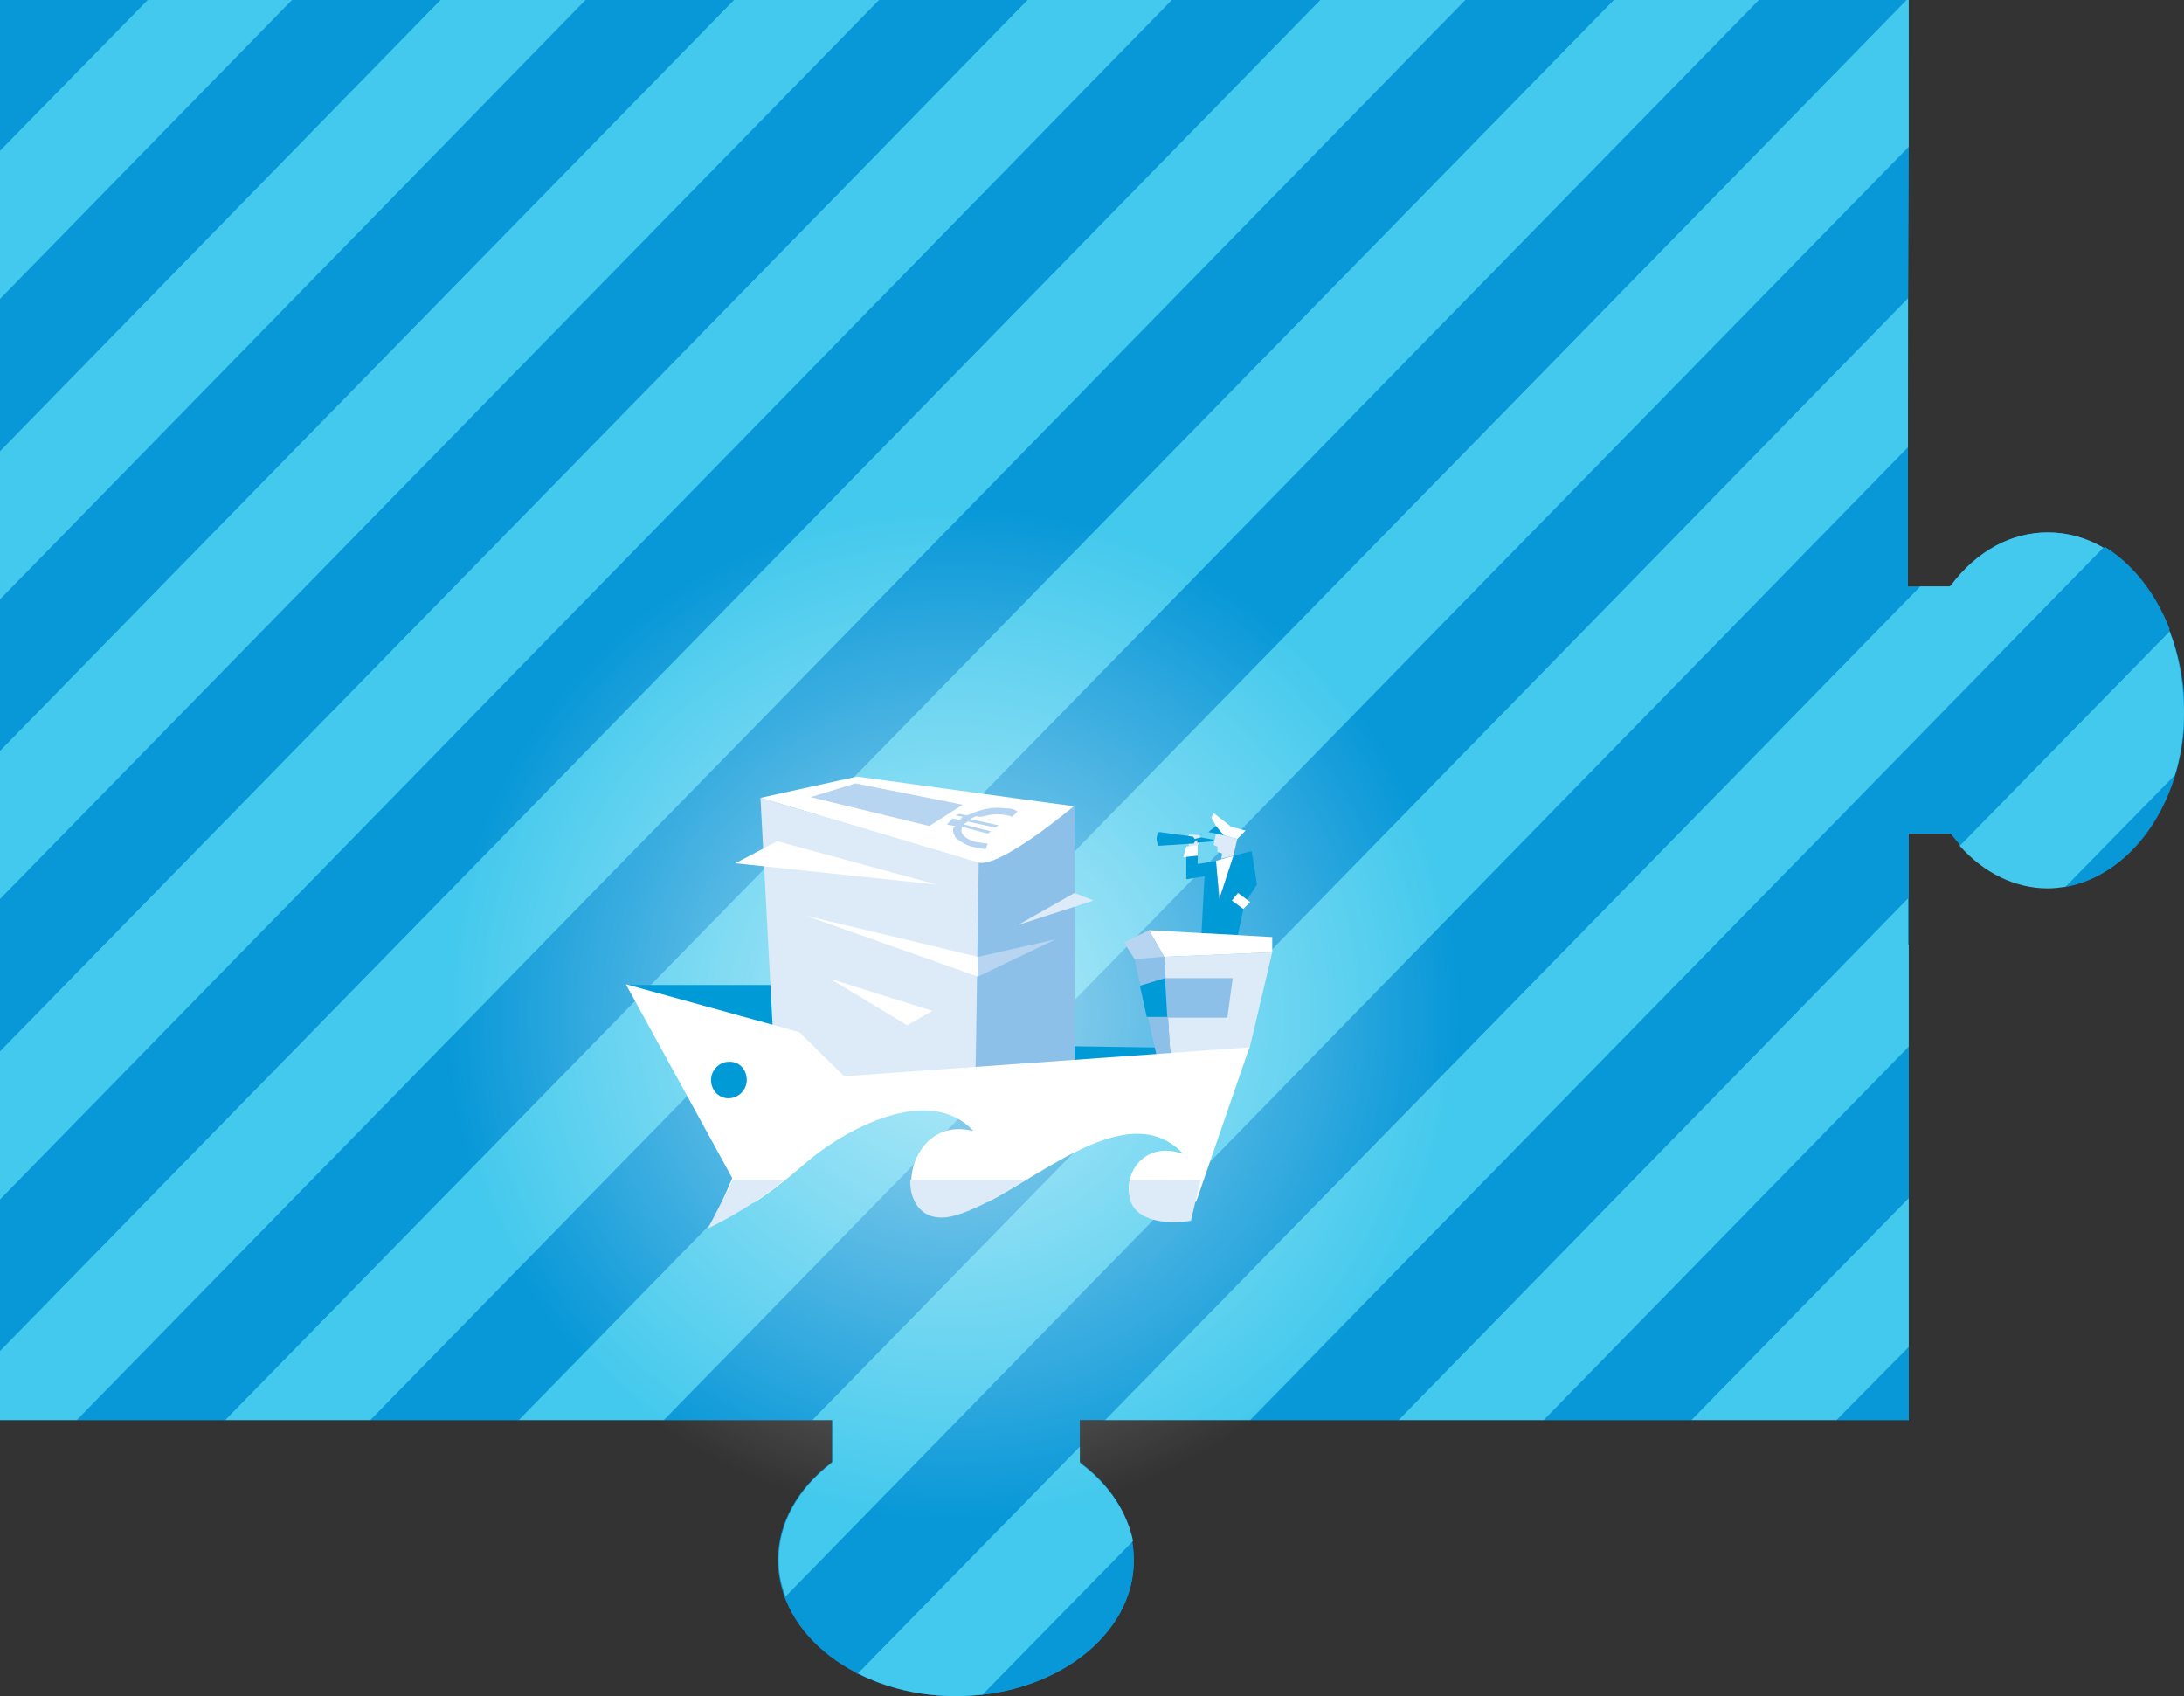 <?xml version="1.0" encoding="utf-8"?>
<!-- Generator: Adobe Illustrator 23.0.2, SVG Export Plug-In . SVG Version: 6.00 Build 0)  -->
<svg version="1.1" id="Ebene_1" xmlns="http://www.w3.org/2000/svg" xmlns:xlink="http://www.w3.org/1999/xlink" x="0px" y="0px"
	 viewBox="0 0 287.2 223" style="enable-background:new 0 0 287.2 223;" xml:space="preserve">
<rect x="0" y="0" width="287.2" height="223" fill="#333333" stroke="none"/>
<style type="text/css">
	.st0{fill:#0898D8;}
	.st1{fill:none;}
	.st2{fill:#43C9ED;}
	.st3{display:none;}
	.st4{display:inline;fill:#DBDBDB;}
	.st5{opacity:0.62;fill:url(#SVGID_1_);enable-background:new    ;}
	.st6{fill:#009AD7;}
	.st7{fill:#8DC0E9;}
	.st8{fill:#DDEBF9;}
	.st9{fill:#FFFFFF;}
	.st10{clip-path:url(#SVGID_3_);fill:#FFFFFF;}
	.st11{clip-path:url(#SVGID_5_);fill:#009AD7;}
	.st12{clip-path:url(#SVGID_7_);fill:#FFFFFF;}
	.st13{fill:#B7D4F1;}
	.st14{clip-path:url(#SVGID_9_);fill:#B7D4F1;}
	.st15{clip-path:url(#SVGID_11_);fill:#FFFFFF;}
	.st16{clip-path:url(#SVGID_11_);fill:#DDEBF9;}
	.st17{clip-path:url(#SVGID_11_);fill:#009AD7;}
</style>
<g>
	<path class="st0" d="M269.3,70c-4.8,0-9.3,2.4-12.7,6.9l-0.2,0.2h-0.2h-5.3V52.7L251,0H0v186.7h109.4v5.3v0.2l-0.2,0.2
		c-4.4,3.4-6.9,7.9-6.9,12.7c0,9.9,10.5,17.9,23.4,17.9s23.4-8,23.4-17.9c0-4.8-2.4-9.3-6.9-12.7l-0.2-0.2V192v-5.3h109v-62.5l0,0
		v-14.6h5.3h0.2l0.2,0.2c3.4,4.4,7.9,6.9,12.7,6.9c9.9,0,17.9-10.5,17.9-23.4C287.1,80.5,279.1,70,269.3,70z"/>
</g>
<g id="Ebene_3_1_">
	<path class="st1" d="M271.5,116.6l-20.6,21v0.2l20.8-21.3C271.7,116.6,271.6,116.6,271.5,116.6z"/>
	<path class="st1" d="M148.9,202.6c0,0.1,0,0.1,0,0.2l15.7-16h-0.2L148.9,202.6z"/>
	<polygon class="st0" points="251,137.6 203,186.7 203.2,186.7 251,137.8 	"/>
	<polygon class="st0" points="154.1,0 0,157.7 0,157.9 154.3,0 	"/>
	<polygon class="st0" points="38.4,0 0,39.3 0,39.5 38.7,0 	"/>
	<polygon class="st0" points="115.6,0 0,118.2 0,118.4 115.8,0 	"/>
	<polygon class="st0" points="77,0 0,78.8 0,79 77.2,0 	"/>
	<polygon class="st0" points="251,177.1 241.5,186.7 241.7,186.7 251,177.3 	"/>
	<path class="st0" d="M148.9,202.6l-19.8,20.2c0.1,0,0.2,0,0.2,0l19.6-20C148.9,202.7,148.9,202.7,148.9,202.6z"/>
	<polygon class="st0" points="251,19.3 87.3,186.7 87.5,186.7 251,19.5 	"/>
	<polygon class="st0" points="231.3,0 48.7,186.7 48.9,186.7 231.5,0 	"/>
	<path class="st0" d="M250.9,58.8L103.2,209.9c0,0.1,0,0.1,0.1,0.2L250.9,59V58.8z"/>
	<path class="st0" d="M271.8,116.5l14.1-14.4c0-0.1,0.1-0.2,0.1-0.3l-14.4,14.7C271.6,116.6,271.7,116.6,271.8,116.5z"/>
	<path class="st0" d="M164.6,186.7L276.7,72.1l-0.1-0.1L164.4,186.7H164.6z"/>
	<polygon class="st0" points="0,0 0,0.1 0.1,0 	"/>
	<polygon class="st0" points="192.7,0 10.1,186.7 10.4,186.7 192.9,0 	"/>
	<polygon class="st0" points="19.2,0 0.1,0 0,0.1 0,19.6 	"/>
	<polygon class="st2" points="19.4,0 0,19.8 0,39.3 38.4,0 	"/>
	<polygon class="st0" points="0,19.6 0,19.8 19.4,0 19.2,0 	"/>
	<polygon class="st0" points="57.7,0 38.7,0 0,39.5 0,59.1 	"/>
	<polygon class="st2" points="57.9,0 0,59.3 0,78.8 77,0 	"/>
	<polygon class="st0" points="0,59.1 0,59.3 57.9,0 57.7,0 	"/>
	<polygon class="st0" points="96.3,0 77.2,0 0,79 0,98.5 	"/>
	<polygon class="st2" points="96.5,0 0,98.7 0,118.2 115.6,0 	"/>
	<polygon class="st0" points="0,98.5 0,98.7 96.5,0 96.3,0 	"/>
	<polygon class="st0" points="134.9,0 115.8,0 0,118.4 0,137.9 	"/>
	<polygon class="st2" points="135.1,0 0,138.2 0,157.7 154.1,0 	"/>
	<polygon class="st0" points="0,137.9 0,138.2 135.1,0 134.9,0 	"/>
	<polygon class="st0" points="173.4,0 154.3,0 0,157.9 0,177.4 	"/>
	<polygon class="st2" points="173.6,0 0,177.6 0,186.7 10.1,186.7 192.7,0 	"/>
	<polygon class="st0" points="0,177.4 0,177.6 173.6,0 173.4,0 	"/>
	<polygon class="st0" points="212,0 192.9,0 10.4,186.7 29.4,186.7 	"/>
	<polygon class="st2" points="212.2,0 29.6,186.7 48.7,186.7 231.3,0 	"/>
	<polygon class="st0" points="29.4,186.7 29.6,186.7 212.2,0 212,0 	"/>
	<polygon class="st0" points="250.5,0 231.5,0 48.9,186.7 68,186.7 	"/>
	<polygon class="st2" points="251,0 250.7,0 68.2,186.7 87.3,186.7 251,19.3 	"/>
	<polygon class="st0" points="68,186.7 68.2,186.7 250.7,0 250.5,0 	"/>
	<polygon class="st0" points="250.9,39 251,19.5 87.5,186.7 106.5,186.7 	"/>
	<path class="st2" d="M250.9,52.7V39.2L106.8,186.7h2.7v5.3v0.2l-0.2,0.2c-4.4,3.4-6.9,7.9-6.9,12.7c0,1.7,0.3,3.2,0.9,4.8
		L250.9,58.8V52.7z"/>
	<polygon class="st0" points="106.5,186.7 106.8,186.7 250.9,39.2 250.9,39 	"/>
	<path class="st2" d="M142.2,192.5l-0.2-0.2v-0.2v-1.9L112.8,220c3.7,1.9,8.2,3,13,3c1.1,0,2.3-0.1,3.4-0.2l19.8-20.2
		C148.2,198.8,145.9,195.3,142.2,192.5z"/>
	<path class="st2" d="M256.6,76.9l-0.2,0.2h-0.2h-3.7L145.3,186.7h19.1L276.6,72c-2.2-1.3-4.7-2-7.3-2C264.5,70,260,72.4,256.6,76.9
		z"/>
	<path class="st0" d="M112.6,220c0,0,0.1,0,0.1,0.1l29.2-29.9V190L112.6,220z"/>
	<polygon class="st0" points="252.5,77.1 252.3,77.1 145.1,186.7 145.3,186.7 	"/>
	<path class="st0" d="M149.1,205.2c0-0.8-0.1-1.6-0.2-2.4l-19.6,20C140.5,221.5,149.1,214.1,149.1,205.2z"/>
	<path class="st0" d="M183.7,186.7l67.3-68.8v-8.3h5.3h0.2l0.2,0.2c0.3,0.4,0.7,0.8,1,1.2l27.6-28.3c-1.8-4.7-4.9-8.6-8.5-10.8
		L164.6,186.7H183.7z"/>
	<polygon class="st2" points="251,124.2 250.9,124.2 250.9,118.1 183.9,186.7 203,186.7 251,137.6 	"/>
	<path class="st2" d="M285.3,83l-27.6,28.2c3.2,3.6,7.3,5.6,11.6,5.6c0.8,0,1.5-0.1,2.3-0.2l14.4-14.7c0.8-2.6,1.2-5.5,1.2-8.5
		C287.1,89.6,286.5,86.1,285.3,83z"/>
	<path class="st0" d="M285.3,83c0-0.1,0-0.1-0.1-0.2l-27.6,28.3l0.1,0.1L285.3,83z"/>
	<polygon class="st0" points="183.7,186.7 183.9,186.7 250.9,118.1 250.9,117.9 	"/>
	<polygon class="st0" points="251,157.3 251,137.8 203.2,186.7 222.2,186.7 	"/>
	<path class="st0" d="M285.8,102.2l-14.1,14.4C278.2,115.4,283.5,109.7,285.8,102.2z"/>
	<polygon class="st2" points="251,157.5 222.4,186.7 241.5,186.7 251,177.1 	"/>
	<polygon class="st0" points="222.2,186.7 222.4,186.7 251,157.5 251,157.3 	"/>
	<polygon class="st0" points="251,177.3 241.7,186.7 251,186.7 	"/>
</g>
<g>
	<g id="Ebene_3" class="st3">
		<path class="st4" d="M0,0v73c3.9-4.2,8.8-6.5,14-6.5c11.8,0,21.4,12.1,21.4,26.9s-9.6,26.9-21.4,26.9c-5.2,0-10.1-2.3-14-6.5v73
			h109.5v5.3v0.2l-0.2,0.2c-4.4,3.4-6.9,7.9-6.9,12.7c0,9.9,10.5,17.9,23.4,17.9s23.4-8,23.4-17.9c0-4.8-2.4-9.3-6.9-12.7l-0.2-0.2
			v-0.2v-5.3h109v-77.1V77.1V0H0z"/>
	</g>
	<g id="icon_blau">
		
			<radialGradient id="SVGID_1_" cx="125.3" cy="-476.906" r="66.5" gradientTransform="matrix(1 0 0 -1 0 -343.606)" gradientUnits="userSpaceOnUse">
			<stop  offset="0" style="stop-color:#FFFFFF"/>
			<stop  offset="1" style="stop-color:#FFFFFF;stop-opacity:0"/>
		</radialGradient>
		<circle class="st5" cx="125.3" cy="133.3" r="66.5"/>
	</g>
</g>
<polygon class="st6" points="82.2,129.5 105.1,135.9 110.9,141.6 164.3,137.9 109.9,137.1 105.5,129.5 "/>
<polygon class="st7" points="141.3,106 141.3,139.5 128.3,140.5 128.1,109.2 "/>
<polygon class="st8" points="105.1,135.9 110.9,141.6 128.3,140.5 128.7,113.4 100,104.9 101.6,134.9 "/>
<polygon class="st8" points="160.6,112.9 160.7,112.2 160.1,112 160.1,111.3 159.6,111.1 159.9,109.6 162.7,110.3 162.2,112.5 "/>
<polygon class="st9" points="160.9,109.8 162.7,110.3 163.8,109.2 161.9,108.7 159.6,106.9 159.3,107.5 159.9,108.6 "/>
<polygon class="st6" points="158.9,109.4 160.9,109.8 159.9,108.6 "/>
<g>
	<defs>
		<rect id="SVGID_2_" x="82.2" y="102.1" width="85" height="59.4"/>
	</defs>
	<clipPath id="SVGID_3_">
		<use xlink:href="#SVGID_2_"  style="overflow:visible;"/>
	</clipPath>
	<path class="st10" d="M159.9,113.2c0.2-0.1,2.4-0.7,2.4-0.7l-1.9,5.8L159.9,113.2z"/>
</g>
<polygon class="st6" points="163.9,118.4 165.3,116.3 164.6,111.9 162.2,112.5 160.3,118.3 159.9,113.2 157.5,113.6 157.5,112.2 
	156,112.5 156,115.6 158.4,115.2 158,122.7 162.8,122.9 163.5,119.5 162,118.4 162.8,117.4 "/>
<polygon class="st8" points="156.2,110 156.3,111 156.4,111.3 157.5,111.1 157.7,110.9 157.9,110.1 157.7,109.8 156.4,109.7 "/>
<polygon class="st9" points="156,111.3 155.6,112.7 157.5,112.5 157.5,111.1 "/>
<polygon class="st9" points="162.8,117.4 162,118.4 163.5,119.5 164.4,118.6 "/>
<g>
	<defs>
		<rect id="SVGID_4_" x="82.2" y="102.1" width="85" height="59.4"/>
	</defs>
	<clipPath id="SVGID_5_">
		<use xlink:href="#SVGID_4_"  style="overflow:visible;"/>
	</clipPath>
	<path class="st11" d="M157.9,110.1l-0.8,0.2l-0.2-0.3l-4.4-0.6c-0.2,0-0.4,0.4-0.4,0.9c0,0.4,0.2,0.9,0.3,0.9l4.6-0.3l0.2-0.4h0.3
		l-0.1,0.3l2.2-0.2v-0.2L157.9,110.1z"/>
</g>
<polygon class="st8" points="153.1,125.8 153.9,138.6 164.3,137.9 167.3,125.2 "/>
<g>
	<defs>
		<rect id="SVGID_6_" x="82.2" y="102.1" width="85" height="59.4"/>
	</defs>
	<clipPath id="SVGID_7_">
		<use xlink:href="#SVGID_6_"  style="overflow:visible;"/>
	</clipPath>
	<path class="st12" d="M100,104.9c0,0,16.6,4.9,28.6,8.5c2.9,0.8,12.6-7.4,12.6-7.4l-28.5-3.9L100,104.9z"/>
</g>
<polygon class="st13" points="106.6,104.8 122.2,108.6 126.6,105.8 112.5,103 "/>
<g>
	<defs>
		<rect id="SVGID_8_" x="82.2" y="102.1" width="85" height="59.4"/>
	</defs>
	<clipPath id="SVGID_9_">
		<use xlink:href="#SVGID_8_"  style="overflow:visible;"/>
	</clipPath>
	<path class="st14" d="M129.5,107.3c0.7-0.2,1.3-0.3,2.4-0.2c0.7,0.1,1,0.2,1.2,0.3l0.7-0.7c-0.1-0.1-0.2-0.1-0.3-0.2
		c-0.4-0.2-0.8-0.2-1-0.2c-0.2,0-0.8-0.1-1.3-0.1c-0.6,0-2,0.1-3.5,0.8c-0.2,0.1-0.6,0.2-0.6,0.2l-0.9-0.2l-0.6,0.2l1,0.2
		c-0.1,0.1-0.2,0.2-0.2,0.2c-0.1,0.1-0.2,0.2-0.2,0.2l-0.9-0.2l-0.8,0.8l1.1,0.2c0,0-0.1,0.2-0.2,0.2c-0.1,0.2-0.1,0.4,0,0.8
		c0.1,0.2,0.1,0.2,0.2,0.4c0.1,0.2,0.2,0.3,0.4,0.4c0.4,0.3,1.2,0.8,1.8,0.9c0.3,0.1,1,0.2,1.5,0.3c0.1,0,0.2,0,0.3,0.1l0.3-0.8
		c-0.3,0-0.9-0.1-1.6-0.2c-0.2-0.1-1.2-0.3-1.7-1c-0.2-0.2-0.2-0.6-0.1-1l3.4,0.9l0.4-0.3l-3.5-0.9c0-0.1,0.1-0.2,0.2-0.2
		c0.1,0,0.2-0.2,0.2-0.2l3.7,0.8l0.4-0.3l-3.7-0.8c0.1-0.1,0.3-0.2,0.8-0.4C129.2,107.5,129.2,107.3,129.5,107.3"/>
</g>
<polygon class="st9" points="102.2,110.6 96.7,113.5 123.2,116.3 "/>
<polygon class="st9" points="109.2,128.7 119.3,134.8 122.6,132.9 "/>
<polygon class="st8" points="133.9,121.6 141.3,117.4 143.8,118.4 "/>
<polygon class="st9" points="106,120.4 128.6,128.4 128.6,125.8 "/>
<polygon class="st13" points="128.6,128.4 138.8,123.5 128.6,125.8 "/>
<polygon class="st9" points="153.1,125.8 167.3,125.2 167.3,123.2 151.1,122.3 "/>
<polygon class="st7" points="153.2,128.6 153.5,133.8 161.4,133.8 162.1,128.6 "/>
<polygon class="st7" points="152.1,138.8 149.2,126.1 153.1,125.8 153.9,138.6 "/>
<polygon class="st13" points="149.2,126.1 147.8,123.9 151.1,122.3 153.1,125.8 "/>
<polygon class="st6" points="153.5,133.7 150.8,133.7 149.9,129.6 153.2,128.6 "/>
<g>
	<defs>
		<rect id="SVGID_10_" x="82.2" y="102.1" width="85" height="59.4"/>
	</defs>
	<clipPath id="SVGID_11_">
		<use xlink:href="#SVGID_10_"  style="overflow:visible;"/>
	</clipPath>
	<path class="st15" d="M94.9,158.1h4.3c2-1.3,4.1-2.9,6.4-4.9c5.7-5,16.7-10.7,22.4-4.5c-6.6-1.7-9.5,5.6-7.6,9.3h9.6
		c8.3-4.4,18.9-13.4,25.6-6.3c-5.5-1.9-8.2,3.2-6.8,6.3h8.5l7-20.3l-53.3,3.8l-5.9-5.8l-22.8-6.3l14,25.5L94.9,158.1z"/>
	<path class="st16" d="M148.6,155.2c-0.2,1.2-0.2,2.5,0.4,3.4c1.2,1.9,4.4,2.4,7.6,1.9l1.3-5.4C158,155.2,148.6,155.2,148.6,155.2"
		/>
	<path class="st16" d="M125.2,159.9c2.9-0.7,6.3-2.7,9.7-4.8h-15.2C119.6,158.1,121.4,160.8,125.2,159.9"/>
	<path class="st16" d="M93.1,161.5c3.1-1.5,6.5-3.5,10.1-6.4h-6.8L93.1,161.5z"/>
	<path class="st17" d="M98.2,142c0,1.3-1.1,2.4-2.4,2.4c-1.3,0-2.3-1.1-2.3-2.4s1.1-2.4,2.3-2.4C97.2,139.5,98.2,140.6,98.2,142"/>
</g>
</svg>
